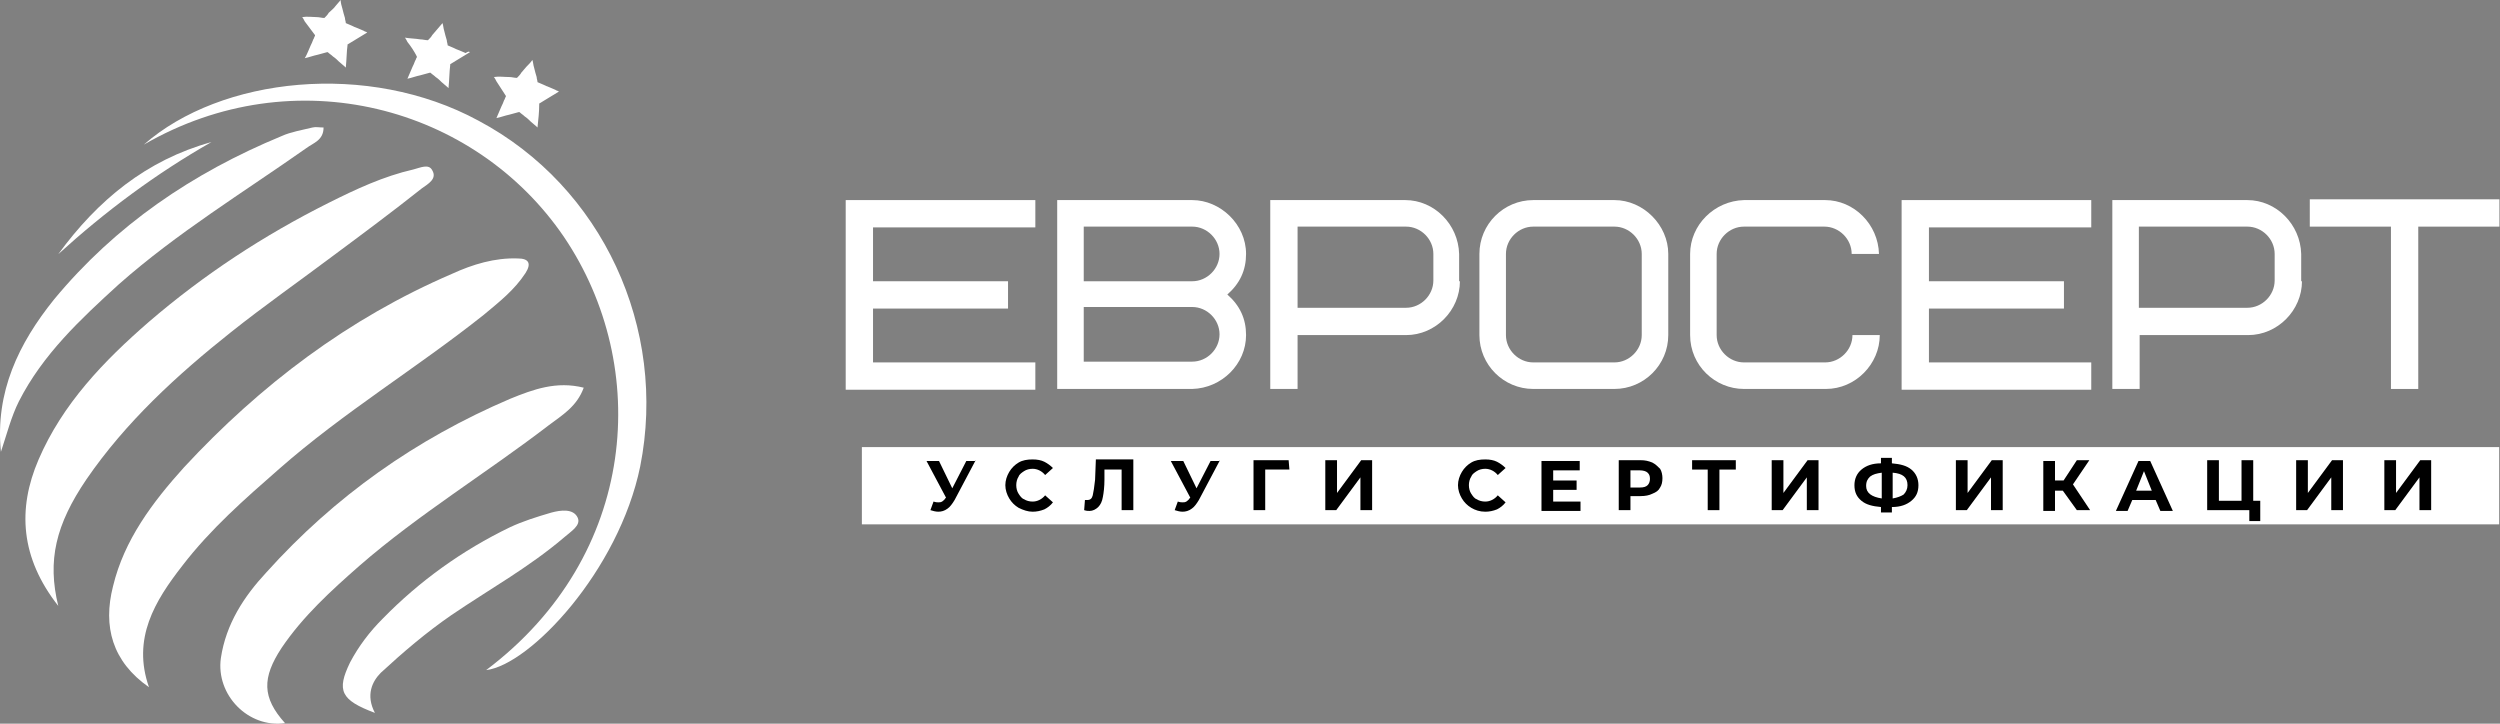 <?xml version="1.0" encoding="UTF-8"?> <svg xmlns="http://www.w3.org/2000/svg" width="266" height="77" viewBox="0 0 266 77" fill="none"><rect x="0" y="0" width="266" height="77" fill="#808080" stroke="none"/> <path d="M36.793 7.194L36.702 7.103C36.52 6.92 36.247 6.738 36.065 6.556C35.883 6.374 35.701 6.192 35.428 6.01C35.245 5.828 35.063 5.737 34.881 5.555C34.881 5.555 34.881 5.555 34.79 5.555C34.426 5.646 34.153 5.737 33.788 5.828C33.333 5.919 32.878 6.101 32.423 6.192C32.605 5.919 32.696 5.646 32.787 5.463C32.878 5.281 32.969 5.008 33.06 4.826C33.151 4.644 33.242 4.462 33.333 4.189C33.424 4.098 33.424 3.916 33.515 3.824C33.515 3.824 33.515 3.824 33.515 3.733C33.151 3.278 32.787 2.732 32.423 2.276C32.331 2.094 32.24 1.912 32.149 1.821C32.696 1.73 33.242 1.821 33.697 1.821C33.971 1.821 34.244 1.912 34.517 1.912C34.699 1.73 34.881 1.548 34.972 1.366C35.245 1.093 35.519 0.911 35.701 0.637C35.883 0.455 36.065 0.182 36.247 0C36.247 0.273 36.338 0.637 36.429 0.911C36.52 1.275 36.611 1.639 36.702 1.912C36.702 2.094 36.793 2.276 36.793 2.459C36.975 2.55 37.249 2.641 37.431 2.732C37.613 2.823 37.795 2.914 38.068 3.005C38.25 3.096 38.523 3.187 38.706 3.278C38.797 3.369 38.979 3.369 39.07 3.46C38.341 3.916 37.704 4.28 36.975 4.735C36.975 4.735 36.975 4.735 36.975 4.826C36.884 5.463 36.884 6.283 36.793 7.194C36.793 7.103 36.793 7.103 36.793 7.194Z" fill="white"></path> <path d="M47.721 9.379L47.63 9.288C47.447 9.106 47.174 8.924 46.992 8.742C46.81 8.559 46.628 8.377 46.355 8.195C46.173 8.013 45.99 7.922 45.808 7.74C45.808 7.74 45.808 7.74 45.717 7.74C45.353 7.831 45.08 7.922 44.716 8.013C44.26 8.104 43.805 8.286 43.35 8.377C43.441 8.195 43.532 7.922 43.623 7.74C43.714 7.558 43.805 7.285 43.896 7.102C43.987 6.92 44.078 6.738 44.169 6.465C44.26 6.374 44.26 6.192 44.352 6.101C44.352 6.101 44.352 6.101 44.352 6.01C44.078 5.463 43.714 4.917 43.35 4.462C43.259 4.28 43.168 4.098 43.077 4.006C43.623 4.098 44.169 4.098 44.716 4.189C44.989 4.189 45.262 4.28 45.535 4.28C45.717 4.098 45.9 3.915 45.99 3.733C46.173 3.551 46.355 3.278 46.537 3.096C46.719 2.914 46.901 2.641 47.083 2.458C47.174 2.732 47.174 3.005 47.265 3.278C47.356 3.642 47.447 4.006 47.538 4.28C47.538 4.462 47.63 4.644 47.63 4.826C47.812 4.917 48.085 5.008 48.267 5.099C48.449 5.19 48.631 5.281 48.904 5.372C49.087 5.463 49.36 5.554 49.542 5.646C49.815 5.463 49.906 5.463 49.997 5.554C49.269 6.01 48.631 6.374 47.903 6.829C47.903 6.829 47.903 6.829 47.903 6.92C47.812 7.649 47.812 8.468 47.721 9.379C47.721 9.288 47.721 9.379 47.721 9.379Z" fill="white"></path> <path d="M57.191 13.568L57.1 13.477C56.918 13.295 56.645 13.113 56.462 12.931C56.28 12.749 56.098 12.566 55.825 12.384C55.643 12.202 55.461 12.111 55.279 11.929C55.279 11.929 55.279 11.929 55.188 11.929C54.823 12.02 54.55 12.111 54.186 12.202C53.731 12.293 53.275 12.475 52.82 12.566C52.911 12.384 53.002 12.111 53.093 11.929C53.184 11.747 53.275 11.474 53.366 11.292C53.458 11.11 53.548 10.927 53.64 10.654C53.731 10.563 53.731 10.381 53.822 10.29C53.822 10.29 53.822 10.29 53.822 10.199C53.458 9.653 53.184 9.197 52.82 8.651C52.729 8.469 52.638 8.287 52.547 8.196C53.093 8.105 53.64 8.196 54.186 8.196C54.459 8.196 54.732 8.287 55.005 8.287C55.188 8.105 55.37 7.923 55.461 7.74C55.643 7.558 55.825 7.285 56.007 7.103C56.28 6.83 56.462 6.648 56.645 6.375C56.736 6.648 56.736 6.921 56.827 7.194C56.918 7.558 57.009 7.923 57.1 8.196C57.1 8.378 57.191 8.56 57.191 8.742C57.373 8.833 57.646 8.924 57.828 9.015C58.01 9.106 58.193 9.197 58.466 9.288C58.648 9.379 58.921 9.47 59.103 9.562C59.194 9.653 59.376 9.653 59.467 9.744C58.739 10.199 58.101 10.563 57.373 11.018C57.373 11.018 57.373 11.018 57.373 11.11C57.373 11.929 57.282 12.658 57.191 13.568C57.191 13.477 57.191 13.568 57.191 13.568Z" fill="white"></path> <path d="M15.851 73.12C11.936 70.388 10.934 66.655 12.027 62.375C13.211 57.458 16.215 53.452 19.585 49.718C27.689 40.977 37.068 33.874 48.086 29.139C50.271 28.137 52.639 27.409 55.097 27.5C56.281 27.5 56.554 28.046 55.917 29.048C54.733 30.869 53.094 32.144 51.455 33.51C44.352 39.155 36.522 43.89 29.692 49.9C26.05 53.087 22.407 56.274 19.402 60.19C16.489 63.923 14.03 67.93 15.851 73.12Z" fill="white"></path> <path d="M6.199 64.469C2.192 59.37 1.828 54.179 4.104 48.898C6.654 42.979 11.025 38.426 15.851 34.237C21.678 29.229 28.052 25.041 34.973 21.58C37.887 20.123 40.801 18.758 43.988 18.029C44.716 17.847 45.627 17.392 45.991 18.12C46.537 19.031 45.536 19.577 44.898 20.032C41.802 22.491 38.615 24.858 35.428 27.226C31.786 29.958 28.144 32.507 24.592 35.33C18.856 39.883 13.392 44.891 9.203 50.992C5.925 55.818 5.015 59.643 6.199 64.469Z" fill="white"></path> <path d="M62.109 41.25C61.38 43.253 59.832 44.163 58.375 45.256C51.728 50.355 44.534 54.726 38.251 60.19C35.246 62.83 32.242 65.562 29.965 68.931C27.871 72.118 27.871 74.213 30.329 76.944C26.414 77.491 22.954 73.939 23.5 70.024C24.046 66.382 25.959 63.468 28.326 60.918C35.611 52.814 44.261 46.713 54.278 42.433C56.736 41.432 59.195 40.521 62.109 41.25Z" fill="white"></path> <path d="M51.727 71.299C67.936 59.097 69.302 38.973 60.014 25.223C50.544 11.291 31.33 6.101 15.304 15.389C23.499 8.195 39.161 6.465 50.908 12.839C64.111 19.851 71.032 34.966 68.118 49.627C65.841 60.736 56.371 70.752 51.727 71.299Z" fill="white"></path> <path d="M0.098 48.078C-0.54 41.704 2.01 36.514 5.743 31.87C12.3 23.948 20.495 18.393 29.965 14.478C30.966 14.023 32.15 13.841 33.243 13.567C33.607 13.476 33.971 13.567 34.427 13.567C34.427 14.933 33.334 15.206 32.605 15.753C25.867 20.488 18.856 24.767 12.664 30.231C8.566 33.964 4.56 37.698 2.01 42.706C1.19 44.345 0.735 46.166 0.098 48.078Z" fill="white"></path> <path d="M39.89 75.851C36.248 74.485 35.792 73.484 37.249 70.479C38.16 68.749 39.344 67.201 40.71 65.835C44.625 61.828 49.178 58.55 54.277 56.092C55.643 55.454 57.1 54.999 58.648 54.544C59.65 54.27 61.016 54.088 61.471 55.09C61.835 55.91 60.742 56.547 60.014 57.184C56.281 60.371 52.001 62.739 47.994 65.471C45.354 67.292 42.895 69.386 40.528 71.572C39.617 72.482 38.888 73.939 39.89 75.851Z" fill="white"></path> <path d="M22.498 15.115C16.579 18.484 11.207 22.491 6.199 27.044C10.387 21.307 15.578 17.027 22.498 15.115Z" fill="white"></path> <path d="M265.914 47.571H91.703V55.791H265.914V47.571Z" fill="white"></path> <path d="M92.89 29.925H107.255V32.831H92.89V38.561H110.161V41.467H89.983V21.289H110.161V24.195H92.89V29.925Z" fill="white"></path> <path d="M112.486 41.384V21.289H126.852C129.841 21.289 132.581 23.863 132.581 27.019C132.581 28.762 131.917 30.174 130.588 31.337C131.917 32.499 132.581 33.911 132.581 35.654C132.581 38.727 130.007 41.301 126.852 41.384H112.486ZM115.31 29.925H126.852C128.429 29.925 129.758 28.596 129.758 27.019C129.758 25.441 128.429 24.112 126.852 24.112H115.31V29.925ZM115.31 32.748V38.478H126.852C128.429 38.478 129.758 37.149 129.758 35.571C129.758 33.994 128.429 32.665 126.852 32.665H115.31V32.748Z" fill="white"></path> <path d="M155.334 29.925C155.334 32.997 152.76 35.654 149.604 35.654H138.062V41.384H135.156V21.289H149.521C152.593 21.289 155.168 23.863 155.251 27.019V29.925H155.334ZM152.51 27.019C152.51 25.441 151.182 24.112 149.604 24.112H138.062V32.748H149.604C151.182 32.748 152.51 31.419 152.51 29.842V27.019Z" fill="white"></path> <path d="M177.504 35.654C177.504 38.81 174.93 41.384 171.775 41.384H163.139C159.983 41.384 157.409 38.81 157.409 35.654V27.019C157.409 23.863 159.983 21.289 163.139 21.289H171.775C174.847 21.289 177.504 23.946 177.504 27.019V35.654ZM174.681 27.019C174.681 25.441 173.352 24.112 171.775 24.112H163.139C161.561 24.112 160.232 25.441 160.232 27.019V35.654C160.232 37.232 161.561 38.561 163.139 38.561H171.775C173.352 38.561 174.681 37.232 174.681 35.654V27.019Z" fill="white"></path> <path d="M194.194 21.289C197.267 21.289 199.841 23.863 199.924 27.019H197.018C197.018 25.441 195.689 24.112 194.111 24.112H185.559C183.981 24.112 182.652 25.441 182.652 27.019V35.654C182.652 37.232 183.981 38.561 185.559 38.561H194.194C195.772 38.561 197.101 37.232 197.101 35.654H200.007C200.007 38.727 197.433 41.384 194.277 41.384H185.559C182.486 41.384 179.829 38.893 179.829 35.654V27.019C179.829 23.946 182.403 21.372 185.559 21.289H194.194Z" fill="white"></path> <path d="M205.155 29.925H219.604V32.831H205.238V38.561H222.51V41.467H202.332V21.289H222.51V24.195H205.238V29.925H205.155Z" fill="white"></path> <path d="M244.93 29.925C244.93 32.997 242.356 35.654 239.2 35.654H227.658V41.384H224.752V21.289H239.117C242.19 21.289 244.764 23.863 244.847 27.019V29.925H244.93ZM242.024 27.019C242.024 25.441 240.695 24.112 239.117 24.112H227.575V32.748H239.117C240.695 32.748 242.024 31.419 242.024 29.842V27.019Z" fill="white"></path> <path d="M257.303 24.113V41.385H254.397V24.113H245.761V21.206H265.939V24.113H257.303Z" fill="white"></path> <path d="M103.812 48.965L101.57 53.2C101.321 53.615 101.072 53.947 100.823 54.114C100.491 54.363 100.159 54.446 99.827 54.446C99.578 54.446 99.245 54.363 98.996 54.28L99.328 53.366C99.578 53.449 99.744 53.449 99.827 53.449C99.993 53.449 100.076 53.449 100.242 53.366C100.325 53.283 100.491 53.2 100.574 53.034L100.657 52.951L98.581 49.048H99.91L101.321 51.955L102.816 49.048H103.812V48.965Z" fill="black"></path> <path d="M108.379 54.031C107.964 53.782 107.632 53.45 107.383 53.035C107.134 52.62 106.968 52.121 106.968 51.623C106.968 51.125 107.134 50.627 107.383 50.211C107.632 49.796 107.964 49.464 108.379 49.215C108.795 48.966 109.293 48.883 109.874 48.883C110.372 48.883 110.787 48.966 111.12 49.132C111.452 49.298 111.784 49.547 112.033 49.796L111.203 50.544C110.871 50.128 110.372 49.879 109.874 49.879C109.542 49.879 109.21 49.962 108.961 50.128C108.712 50.294 108.462 50.461 108.379 50.71C108.213 50.959 108.13 51.291 108.13 51.623C108.13 51.955 108.213 52.287 108.379 52.536C108.545 52.785 108.712 53.035 108.961 53.118C109.21 53.284 109.542 53.367 109.874 53.367C110.372 53.367 110.871 53.118 111.203 52.703L112.033 53.45C111.784 53.782 111.452 54.031 111.12 54.197C110.704 54.363 110.289 54.446 109.874 54.446C109.376 54.446 108.878 54.28 108.379 54.031Z" fill="black"></path> <path d="M120.586 48.966V54.28H119.34V49.962H117.513V51.042C117.513 51.789 117.43 52.453 117.347 52.869C117.264 53.367 117.098 53.699 116.849 53.948C116.6 54.197 116.268 54.363 115.936 54.363C115.77 54.363 115.604 54.363 115.354 54.28L115.438 53.201C115.521 53.201 115.604 53.201 115.687 53.201C116.019 53.201 116.185 53.035 116.268 52.703C116.351 52.37 116.434 51.789 116.517 51.042L116.6 48.883H120.586V48.966Z" fill="black"></path> <path d="M129.803 48.965L127.561 53.2C127.312 53.615 127.062 53.947 126.813 54.114C126.481 54.363 126.149 54.446 125.817 54.446C125.568 54.446 125.236 54.363 124.986 54.28L125.319 53.366C125.568 53.449 125.734 53.449 125.817 53.449C125.983 53.449 126.066 53.449 126.232 53.366C126.315 53.283 126.481 53.2 126.564 53.034L126.647 52.951L124.571 49.048H125.9L127.311 51.955L128.806 49.048H129.803V48.965Z" fill="black"></path> <path d="M137.193 49.962H134.619V54.28H133.374V48.965H137.11L137.193 49.962Z" fill="black"></path> <path d="M141.012 48.965H142.258V52.453L144.832 48.965H145.994V54.28H144.749V50.792L142.175 54.28H141.012V48.965Z" fill="black"></path> <path d="M156.541 54.031C156.125 53.782 155.793 53.45 155.544 53.035C155.295 52.62 155.129 52.121 155.129 51.623C155.129 51.125 155.295 50.627 155.544 50.211C155.793 49.796 156.125 49.464 156.541 49.215C156.956 48.966 157.454 48.883 158.035 48.883C158.533 48.883 158.949 48.966 159.281 49.132C159.613 49.298 159.945 49.547 160.194 49.796L159.364 50.544C159.032 50.128 158.533 49.879 158.035 49.879C157.703 49.879 157.371 49.962 157.122 50.128C156.873 50.294 156.624 50.461 156.541 50.71C156.374 50.959 156.291 51.291 156.291 51.623C156.291 51.955 156.374 52.287 156.541 52.536C156.707 52.785 156.873 53.035 157.122 53.118C157.371 53.284 157.703 53.367 158.035 53.367C158.533 53.367 159.032 53.118 159.364 52.703L160.194 53.45C159.945 53.782 159.613 54.031 159.281 54.197C158.866 54.363 158.45 54.446 158.035 54.446C157.454 54.446 156.956 54.28 156.541 54.031Z" fill="black"></path> <path d="M168.166 53.367V54.364H164.014V49.049H168.082V50.046H165.259V51.125H167.75V52.122H165.259V53.367H168.166Z" fill="black"></path> <path d="M175.805 49.214C176.137 49.38 176.386 49.63 176.635 49.879C176.801 50.128 176.884 50.543 176.884 50.875C176.884 51.29 176.801 51.623 176.635 51.872C176.469 52.204 176.22 52.37 175.805 52.536C175.473 52.702 175.058 52.785 174.559 52.785H173.48V54.28H172.234V48.965H174.559C175.058 48.965 175.39 49.048 175.805 49.214ZM175.307 51.623C175.473 51.456 175.556 51.207 175.556 50.958C175.556 50.626 175.473 50.46 175.307 50.294C175.141 50.128 174.809 50.045 174.476 50.045H173.48V51.872H174.476C174.892 51.872 175.141 51.789 175.307 51.623Z" fill="black"></path> <path d="M184.69 49.962H182.946V54.28H181.701V49.962H180.04V48.965H184.69V49.962Z" fill="black"></path> <path d="M188.509 48.965H189.755V52.453L192.329 48.965H193.491V54.28H192.246V50.792L189.672 54.28H188.509V48.965Z" fill="black"></path> <path d="M203.373 53.284C202.875 53.699 202.211 53.948 201.297 53.948V54.529H200.135V53.948C199.221 53.865 198.557 53.699 198.059 53.284C197.561 52.869 197.312 52.37 197.312 51.623C197.312 50.959 197.561 50.377 198.059 49.962C198.557 49.547 199.221 49.298 200.135 49.298V48.717H201.297V49.298C202.211 49.381 202.875 49.547 203.373 49.962C203.871 50.377 204.121 50.959 204.121 51.623C204.121 52.37 203.871 52.869 203.373 53.284ZM200.218 53.035V50.294C199.637 50.377 199.304 50.461 198.972 50.71C198.723 50.959 198.557 51.208 198.557 51.706C198.557 52.453 199.138 52.869 200.218 53.035ZM202.543 52.62C202.792 52.37 202.958 52.038 202.958 51.623C202.958 50.793 202.46 50.377 201.38 50.294V53.035C201.879 52.952 202.294 52.786 202.543 52.62Z" fill="black"></path> <path d="M208.106 48.965H209.352V52.453L211.926 48.965H213.088V54.28H211.843V50.792L209.268 54.28H208.106V48.965Z" fill="black"></path> <path d="M219.483 52.204H218.652V54.363H217.407V49.048H218.652V51.124H219.566L220.977 48.965H222.306L220.562 51.539L222.389 54.28H220.977L219.483 52.204Z" fill="black"></path> <path d="M229.364 53.201H226.873L226.375 54.364H225.129L227.537 49.049H228.783L231.191 54.364H229.862L229.364 53.201ZM228.949 52.205L228.119 50.129L227.288 52.205H228.949Z" fill="black"></path> <path d="M240.491 53.283V55.442H239.328V54.28H234.844V48.965H236.09V53.283H238.498V48.965H239.743V53.283H240.491Z" fill="black"></path> <path d="M244.31 48.965H245.556V52.453L248.13 48.965H249.292V54.28H248.047V50.792L245.473 54.28H244.31V48.965Z" fill="black"></path> <path d="M253.694 48.965H254.939V52.453L257.514 48.965H258.676V54.28H257.431V50.792L254.856 54.28H253.694V48.965Z" fill="black"></path> </svg> 